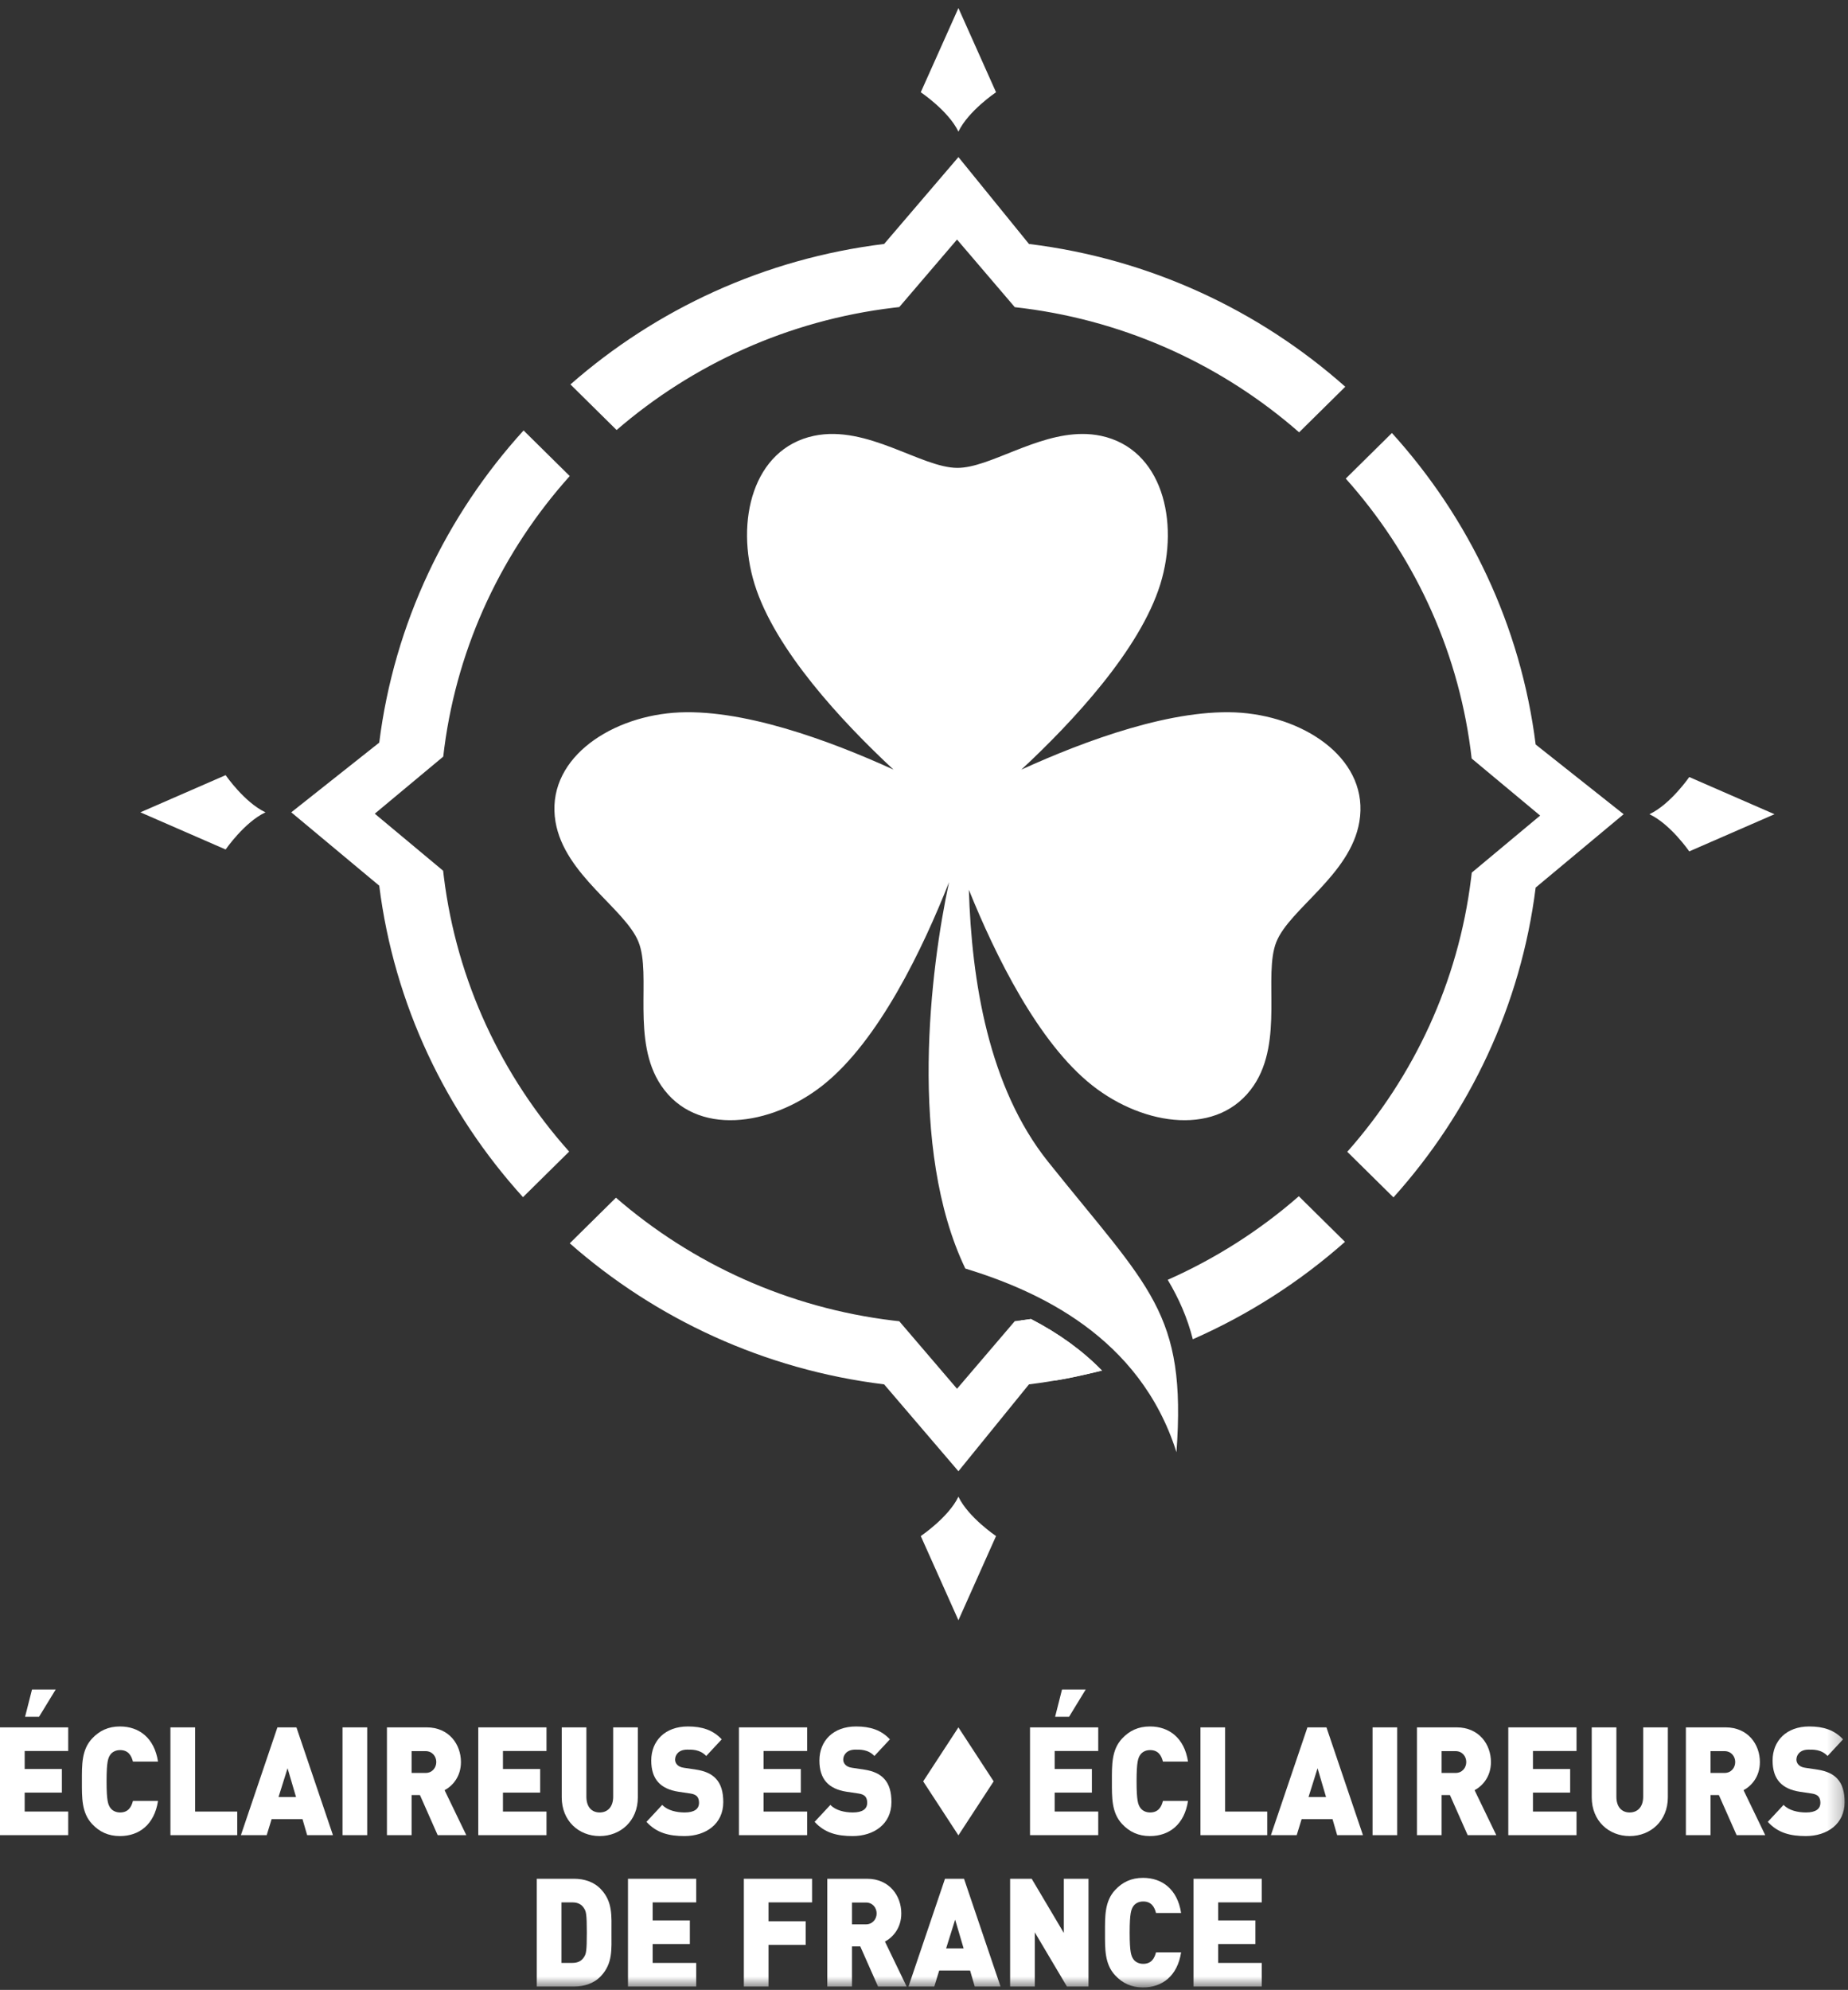 <?xml version="1.0" encoding="UTF-8"?>
<svg width="131px" height="141px" viewBox="0 0 131 141" version="1.1" xmlns="http://www.w3.org/2000/svg" xmlns:xlink="http://www.w3.org/1999/xlink">
    <rect x="0" y="0" width="131" height="141" fill="#333333" stroke="none"/>
    <!-- Generator: Sketch 48.2 (47327) - http://www.bohemiancoding.com/sketch -->
    <title>Logo EEDF blanc</title>
    <desc>Created with Sketch.</desc>
    <defs>
        <polygon id="path-1" points="0 140.274 130.76 140.274 130.76 0.018 0 0.018"></polygon>
    </defs>
    <g id="CUTS" stroke="none" stroke-width="1" fill="none" fill-rule="evenodd" transform="translate(-1141, -226)">
        <g id="Logo-EEDF-blanc" transform="translate(1141, 226.33)">
            <g id="Group-20" transform="translate(9.816, 0.224)" fill="#FFFFFF">
                <path d="M21.644,61.552 C21.628,61.416 21.612,61.28 21.596,61.144 L16.75,57.103 L21.604,53.059 C21.629,52.842 21.655,52.625 21.684,52.409 C22.653,45.082 25.847,38.446 30.571,33.179 L27.299,29.948 C21.819,35.973 18.129,43.617 17.067,52.067 L10.831,57.006 L17.067,62.204 C18.127,70.633 21.801,78.258 27.257,84.276 L30.53,81.045 C25.762,75.711 22.561,68.981 21.644,61.552" id="Fill-1"></path>
                <path d="M105.279,57.14 L99.043,52.201 C97.983,43.772 94.31,36.146 88.853,30.128 L85.581,33.358 C90.283,38.618 93.46,45.236 94.426,52.542 C94.456,52.759 94.482,52.976 94.506,53.193 L99.36,57.237 L94.514,61.278 C94.499,61.414 94.482,61.55 94.465,61.686 C93.556,69.059 90.397,75.745 85.689,81.06 L88.963,84.291 C94.359,78.291 97.99,70.71 99.043,62.338 L105.279,57.14 Z" id="Fill-3"></path>
                <path d="M53.518,21.252 C53.656,21.235 53.793,21.22 53.932,21.204 L58.025,16.42 L62.121,21.212 C62.342,21.236 62.559,21.263 62.78,21.291 C70.21,22.249 76.937,25.409 82.275,30.08 L85.547,26.85 C79.441,21.432 71.692,17.783 63.125,16.733 L58.124,10.577 L52.858,16.733 C44.376,17.772 36.697,21.358 30.621,26.686 L33.894,29.917 C39.277,25.269 46.05,22.15 53.518,21.252" id="Fill-5"></path>
                <path d="M58.124,0.018 L55.455,5.983 C55.455,5.983 57.417,7.3 58.124,8.773 C58.829,7.3 60.791,5.983 60.791,5.983 L58.124,0.018 Z" id="Fill-7"></path>
                <path d="M0.136,57.006 L6.178,59.64 C6.178,59.64 7.512,57.704 9.004,57.006 C7.512,56.309 6.178,54.372 6.178,54.372 L0.136,57.006 Z" id="Fill-10"></path>
                <path d="M115.973,57.14 L109.931,59.774 C109.931,59.774 108.597,57.838 107.106,57.14 C108.597,56.443 109.931,54.506 109.931,54.506 L115.973,57.14 Z" id="Fill-12"></path>
                <path d="M58.124,114.254 L55.455,108.288 C55.455,108.288 57.417,106.971 58.124,105.499 C58.829,106.971 60.791,108.288 60.791,108.288 L58.124,114.254 Z" id="Fill-14"></path>
                <path d="M62.78,92.981 C62.559,93.009 62.342,93.036 62.121,93.06 L58.025,97.852 L53.931,93.067 C53.793,93.053 53.655,93.037 53.518,93.021 C46.028,92.12 39.237,88.984 33.847,84.313 L30.573,87.545 C36.657,92.895 44.354,96.497 52.857,97.54 L58.124,103.696 L63.125,97.54 C64.887,97.323 66.613,96.992 68.299,96.563 C66.932,95.16 65.261,93.942 63.265,92.909 C63.103,92.932 62.943,92.96 62.78,92.981 Z M82.254,84.21 C79.496,86.621 76.365,88.623 72.961,90.132 C73.76,91.472 74.351,92.817 74.74,94.344 C78.704,92.601 82.34,90.264 85.526,87.441 L82.254,84.21 Z" id="Fill-16"></path>
                <path d="M66.512,96.977 C67.38,96.784 68.299,96.562 68.299,96.562 C66.932,95.158 65.262,93.944 63.265,92.909 C62.805,92.975 62.536,93.011 62.536,93.011 C62.536,93.011 65.502,95.687 64.994,97.266 C64.994,97.266 65.694,97.159 66.512,96.977" id="Fill-18"></path>
            </g>
            <g id="Group-58" transform="translate(0, 0.224)">
                <path d="M2.768,121.094 L1.778,121.094 L2.268,119.164 L3.947,119.164 L2.768,121.094 Z M7.36179707e-05,129.483 L7.36179707e-05,121.845 L4.836,121.845 L4.836,123.519 L1.749,123.519 L1.749,124.795 L4.386,124.795 L4.386,126.468 L1.749,126.468 L1.749,127.81 L4.836,127.81 L4.836,129.483 L7.36179707e-05,129.483 Z" id="Fill-23" fill="#FFFFFF"></path>
                <path d="M8.504,129.547 C7.674,129.547 7.045,129.247 6.525,128.689 C5.776,127.885 5.806,126.812 5.806,125.664 C5.806,124.516 5.776,123.444 6.525,122.639 C7.045,122.082 7.674,121.781 8.504,121.781 C9.853,121.781 10.942,122.586 11.201,124.27 L9.423,124.27 C9.313,123.84 9.093,123.455 8.514,123.455 C8.194,123.455 7.954,123.594 7.824,123.776 C7.664,124.002 7.554,124.27 7.554,125.664 C7.554,127.059 7.664,127.327 7.824,127.552 C7.954,127.734 8.194,127.874 8.514,127.874 C9.093,127.874 9.313,127.488 9.423,127.059 L11.201,127.059 C10.942,128.743 9.853,129.547 8.504,129.547" id="Fill-25" fill="#FFFFFF"></path>
                <polygon id="Fill-27" fill="#FFFFFF" points="12.081 129.483 12.081 121.845 13.83 121.845 13.83 127.81 16.817 127.81 16.817 129.483"></polygon>
                <path d="M20.385,124.741 L19.745,126.779 L20.984,126.779 L20.385,124.741 Z M21.773,129.482 L21.443,128.346 L19.255,128.346 L18.906,129.482 L17.077,129.482 L19.665,121.845 L21.014,121.845 L23.602,129.482 L21.773,129.482 Z" id="Fill-29" fill="#FFFFFF"></path>
                <mask id="mask-2" fill="white">
                    <use xlink:href="#path-1"></use>
                </mask>
                <g id="Clip-32"></g>
                <polygon id="Fill-31" fill="#FFFFFF" mask="url(#mask-2)" points="24.282 129.483 26.03 129.483 26.03 121.845 24.282 121.845"></polygon>
                <path d="M30.167,123.529 L29.178,123.529 L29.178,125.074 L30.167,125.074 C30.647,125.074 30.927,124.699 30.927,124.302 C30.927,123.905 30.647,123.529 30.167,123.529 Z M31.026,129.483 L29.768,126.64 L29.178,126.64 L29.178,129.483 L27.429,129.483 L27.429,121.845 L30.247,121.845 C31.826,121.845 32.675,123.047 32.675,124.302 C32.675,125.342 32.075,125.997 31.516,126.297 L33.055,129.483 L31.026,129.483 Z" id="Fill-33" fill="#FFFFFF" mask="url(#mask-2)"></path>
                <polygon id="Fill-34" fill="#FFFFFF" mask="url(#mask-2)" points="33.904 129.483 33.904 121.845 38.74 121.845 38.74 123.519 35.653 123.519 35.653 124.795 38.29 124.795 38.29 126.468 35.653 126.468 35.653 127.81 38.74 127.81 38.74 129.483"></polygon>
                <path d="M42.508,129.547 C41.029,129.547 39.82,128.474 39.82,126.801 L39.82,121.845 L41.568,121.845 L41.568,126.758 C41.568,127.466 41.928,127.874 42.508,127.874 C43.087,127.874 43.467,127.466 43.467,126.758 L43.467,121.845 L45.215,121.845 L45.215,126.801 C45.215,128.474 43.987,129.547 42.508,129.547" id="Fill-35" fill="#FFFFFF" mask="url(#mask-2)"></path>
                <path d="M48.523,129.547 C47.434,129.547 46.545,129.332 45.826,128.539 L46.944,127.337 C47.314,127.734 47.964,127.874 48.533,127.874 C49.223,127.874 49.552,127.627 49.552,127.187 C49.552,127.005 49.512,126.855 49.412,126.737 C49.322,126.64 49.173,126.565 48.943,126.533 L48.084,126.404 C47.454,126.308 46.974,126.082 46.655,125.728 C46.325,125.363 46.165,124.848 46.165,124.195 C46.165,122.8 47.144,121.781 48.763,121.781 C49.782,121.781 50.551,122.038 51.161,122.693 L50.062,123.873 C49.612,123.39 49.022,123.422 48.713,123.422 C48.103,123.422 47.854,123.798 47.854,124.131 C47.854,124.226 47.884,124.366 47.993,124.484 C48.084,124.581 48.233,124.677 48.483,124.709 L49.342,124.838 C49.982,124.934 50.442,125.149 50.741,125.471 C51.121,125.868 51.271,126.436 51.271,127.144 C51.271,128.7 50.022,129.547 48.523,129.547" id="Fill-36" fill="#FFFFFF" mask="url(#mask-2)"></path>
                <polygon id="Fill-37" fill="#FFFFFF" mask="url(#mask-2)" points="52.381 129.483 52.381 121.845 57.216 121.845 57.216 123.519 54.129 123.519 54.129 124.795 56.767 124.795 56.767 126.468 54.129 126.468 54.129 127.81 57.216 127.81 57.216 129.483"></polygon>
                <path d="M60.444,129.547 C59.355,129.547 58.466,129.332 57.746,128.539 L58.865,127.337 C59.235,127.734 59.885,127.874 60.454,127.874 C61.144,127.874 61.473,127.627 61.473,127.187 C61.473,127.005 61.433,126.855 61.333,126.737 C61.243,126.64 61.093,126.565 60.864,126.533 L60.004,126.404 C59.375,126.308 58.895,126.082 58.576,125.728 C58.246,125.363 58.086,124.848 58.086,124.195 C58.086,122.8 59.065,121.781 60.684,121.781 C61.703,121.781 62.472,122.038 63.082,122.693 L61.983,123.873 C61.533,123.39 60.944,123.422 60.634,123.422 C60.024,123.422 59.775,123.798 59.775,124.131 C59.775,124.226 59.804,124.366 59.914,124.484 C60.004,124.581 60.154,124.677 60.404,124.709 L61.263,124.838 C61.903,124.934 62.362,125.149 62.662,125.471 C63.042,125.868 63.192,126.436 63.192,127.144 C63.192,128.7 61.943,129.547 60.444,129.547" id="Fill-38" fill="#FFFFFF" mask="url(#mask-2)"></path>
                <path d="M75.783,121.094 L74.794,121.094 L75.283,119.164 L76.962,119.164 L75.783,121.094 Z M73.015,129.483 L73.015,121.845 L77.851,121.845 L77.851,123.519 L74.763,123.519 L74.763,124.795 L77.401,124.795 L77.401,126.468 L74.763,126.468 L74.763,127.81 L77.851,127.81 L77.851,129.483 L73.015,129.483 Z" id="Fill-39" fill="#FFFFFF" mask="url(#mask-2)"></path>
                <path d="M81.519,129.547 C80.689,129.547 80.059,129.247 79.54,128.689 C78.791,127.885 78.82,126.812 78.82,125.664 C78.82,124.516 78.791,123.444 79.54,122.639 C80.059,122.082 80.689,121.781 81.519,121.781 C82.866,121.781 83.956,122.586 84.215,124.27 L82.437,124.27 C82.328,123.84 82.108,123.455 81.528,123.455 C81.208,123.455 80.968,123.594 80.839,123.776 C80.678,124.002 80.569,124.27 80.569,125.664 C80.569,127.059 80.678,127.327 80.839,127.552 C80.968,127.734 81.208,127.874 81.528,127.874 C82.108,127.874 82.328,127.488 82.437,127.059 L84.215,127.059 C83.956,128.743 82.866,129.547 81.519,129.547" id="Fill-40" fill="#FFFFFF" mask="url(#mask-2)"></path>
                <polygon id="Fill-41" fill="#FFFFFF" mask="url(#mask-2)" points="85.095 129.483 85.095 121.845 86.843 121.845 86.843 127.81 89.831 127.81 89.831 129.483"></polygon>
                <path d="M93.399,124.741 L92.759,126.779 L93.999,126.779 L93.399,124.741 Z M94.788,129.482 L94.459,128.346 L92.27,128.346 L91.92,129.482 L90.092,129.482 L92.68,121.845 L94.029,121.845 L96.616,129.482 L94.788,129.482 Z" id="Fill-42" fill="#FFFFFF" mask="url(#mask-2)"></path>
                <polygon id="Fill-43" fill="#FFFFFF" mask="url(#mask-2)" points="97.296 129.483 99.044 129.483 99.044 121.845 97.296 121.845"></polygon>
                <path d="M103.181,123.529 L102.192,123.529 L102.192,125.074 L103.181,125.074 C103.66,125.074 103.94,124.699 103.94,124.302 C103.94,123.905 103.66,123.529 103.181,123.529 Z M104.04,129.483 L102.781,126.64 L102.192,126.64 L102.192,129.483 L100.443,129.483 L100.443,121.845 L103.261,121.845 C104.84,121.845 105.689,123.047 105.689,124.302 C105.689,125.342 105.089,125.997 104.53,126.297 L106.069,129.483 L104.04,129.483 Z" id="Fill-44" fill="#FFFFFF" mask="url(#mask-2)"></path>
                <polygon id="Fill-45" fill="#FFFFFF" mask="url(#mask-2)" points="106.919 129.483 106.919 121.845 111.755 121.845 111.755 123.519 108.667 123.519 108.667 124.795 111.305 124.795 111.305 126.468 108.667 126.468 108.667 127.81 111.755 127.81 111.755 129.483"></polygon>
                <path d="M115.522,129.547 C114.043,129.547 112.834,128.474 112.834,126.801 L112.834,121.845 L114.582,121.845 L114.582,126.758 C114.582,127.466 114.942,127.874 115.522,127.874 C116.101,127.874 116.481,127.466 116.481,126.758 L116.481,121.845 L118.23,121.845 L118.23,126.801 C118.23,128.474 117,129.547 115.522,129.547" id="Fill-46" fill="#FFFFFF" mask="url(#mask-2)"></path>
                <path d="M122.246,123.529 L121.257,123.529 L121.257,125.074 L122.246,125.074 C122.726,125.074 123.005,124.699 123.005,124.302 C123.005,123.905 122.726,123.529 122.246,123.529 Z M123.105,129.483 L121.846,126.64 L121.257,126.64 L121.257,129.483 L119.508,129.483 L119.508,121.845 L122.326,121.845 C123.905,121.845 124.754,123.047 124.754,124.302 C124.754,125.342 124.155,125.997 123.595,126.297 L125.134,129.483 L123.105,129.483 Z" id="Fill-47" fill="#FFFFFF" mask="url(#mask-2)"></path>
                <path d="M128.013,129.547 C126.923,129.547 126.034,129.332 125.315,128.539 L126.434,127.337 C126.804,127.734 127.453,127.874 128.022,127.874 C128.712,127.874 129.042,127.627 129.042,127.187 C129.042,127.005 129.002,126.855 128.902,126.737 C128.811,126.64 128.662,126.565 128.432,126.533 L127.573,126.404 C126.943,126.308 126.464,126.082 126.145,125.728 C125.814,125.363 125.654,124.848 125.654,124.195 C125.654,122.8 126.634,121.781 128.252,121.781 C129.272,121.781 130.041,122.038 130.649,122.693 L129.551,123.873 C129.102,123.39 128.512,123.422 128.202,123.422 C127.593,123.422 127.343,123.798 127.343,124.131 C127.343,124.226 127.373,124.366 127.483,124.484 C127.573,124.581 127.722,124.677 127.972,124.709 L128.831,124.838 C129.471,124.934 129.931,125.149 130.231,125.471 C130.61,125.868 130.76,126.436 130.76,127.144 C130.76,128.7 129.511,129.547 128.013,129.547" id="Fill-48" fill="#FFFFFF" mask="url(#mask-2)"></path>
                <path d="M41.408,134.675 C41.248,134.417 41.009,134.246 40.569,134.246 L39.799,134.246 L39.799,138.536 L40.569,138.536 C41.009,138.536 41.248,138.365 41.408,138.108 C41.548,137.893 41.598,137.689 41.598,136.391 C41.598,135.104 41.548,134.889 41.408,134.675 M42.607,139.459 C42.118,139.985 41.428,140.21 40.689,140.21 L38.051,140.21 L38.051,132.572 L40.689,132.572 C41.428,132.572 42.118,132.798 42.607,133.323 C43.436,134.214 43.346,135.189 43.346,136.391 C43.346,137.593 43.436,138.568 42.607,139.459" id="Fill-49" fill="#FFFFFF" mask="url(#mask-2)"></path>
                <polygon id="Fill-50" fill="#FFFFFF" mask="url(#mask-2)" points="44.516 140.21 44.516 132.572 49.352 132.572 49.352 134.246 46.264 134.246 46.264 135.522 48.902 135.522 48.902 137.196 46.264 137.196 46.264 138.537 49.352 138.537 49.352 140.21"></polygon>
                <polygon id="Fill-51" fill="#FFFFFF" mask="url(#mask-2)" points="54.478 134.246 54.478 135.587 57.116 135.587 57.116 137.26 54.478 137.26 54.478 140.21 52.73 140.21 52.73 132.572 57.565 132.572 57.565 134.246"></polygon>
                <path d="M61.383,134.256 L60.394,134.256 L60.394,135.801 L61.383,135.801 C61.862,135.801 62.142,135.425 62.142,135.029 C62.142,134.632 61.862,134.256 61.383,134.256 Z M62.242,140.21 L60.983,137.367 L60.394,137.367 L60.394,140.21 L58.645,140.21 L58.645,132.572 L61.462,132.572 C63.041,132.572 63.891,133.774 63.891,135.029 C63.891,136.069 63.291,136.724 62.732,137.024 L64.27,140.21 L62.242,140.21 Z" id="Fill-52" fill="#FFFFFF" mask="url(#mask-2)"></path>
                <path d="M67.708,135.468 L67.069,137.506 L68.308,137.506 L67.708,135.468 Z M69.096,140.21 L68.767,139.073 L66.578,139.073 L66.229,140.21 L64.4,140.21 L66.988,132.572 L68.337,132.572 L70.925,140.21 L69.096,140.21 Z" id="Fill-53" fill="#FFFFFF" mask="url(#mask-2)"></path>
                <polygon id="Fill-54" fill="#FFFFFF" mask="url(#mask-2)" points="75.632 140.21 73.354 136.37 73.354 140.21 71.605 140.21 71.605 132.572 73.134 132.572 75.412 136.412 75.412 132.572 77.16 132.572 77.16 140.21"></polygon>
                <path d="M81.028,140.274 C80.199,140.274 79.569,139.974 79.05,139.416 C78.3,138.612 78.33,137.539 78.33,136.391 C78.33,135.243 78.3,134.171 79.05,133.366 C79.569,132.809 80.199,132.508 81.028,132.508 C82.377,132.508 83.466,133.313 83.726,134.997 L81.947,134.997 C81.837,134.568 81.617,134.182 81.038,134.182 C80.719,134.182 80.478,134.321 80.348,134.503 C80.189,134.729 80.079,134.997 80.079,136.391 C80.079,137.786 80.189,138.054 80.348,138.279 C80.478,138.462 80.719,138.601 81.038,138.601 C81.617,138.601 81.837,138.215 81.947,137.786 L83.726,137.786 C83.466,139.469 82.377,140.274 81.028,140.274" id="Fill-55" fill="#FFFFFF" mask="url(#mask-2)"></path>
                <polygon id="Fill-56" fill="#FFFFFF" mask="url(#mask-2)" points="84.606 140.21 84.606 132.572 89.442 132.572 89.442 134.246 86.354 134.246 86.354 135.522 88.992 135.522 88.992 137.196 86.354 137.196 86.354 138.537 89.442 138.537 89.442 140.21"></polygon>
                <polygon id="Fill-57" fill="#FFFFFF" mask="url(#mask-2)" points="70.437 125.67 67.939 121.845 65.442 125.67 67.939 129.496"></polygon>
            </g>
            <path d="M67.869,32.823 C65.31,32.823 61.473,29.755 57.699,30.552 C53.368,31.467 52.108,36.602 53.49,41.063 C54.931,45.707 59.686,50.806 63.337,54.204 C58.814,52.142 52.495,49.803 47.73,50.177 C43.021,50.554 38.649,53.597 39.38,57.909 C40.02,61.668 44.32,64.063 45.262,66.414 C46.204,68.763 44.728,73.414 46.866,76.588 C49.321,80.226 54.62,79.491 58.313,76.582 C62.306,73.434 65.443,66.822 67.275,62.18 C65.962,68.265 64.352,81.05 68.428,89.556 C73.497,91.108 80.794,94.34 83.397,102.574 C84.115,92.652 81.506,91.004 74.294,81.986 C70.065,76.699 68.879,69.153 68.68,62.718 C70.537,67.321 73.586,73.554 77.428,76.582 C81.12,79.491 86.421,80.226 88.875,76.588 C91.014,73.414 89.538,68.763 90.477,66.414 C91.421,64.063 95.721,61.668 96.36,57.909 C97.093,53.597 92.72,50.554 88.011,50.177 C83.245,49.803 76.924,52.144 72.4,54.205 C76.053,50.808 80.811,45.707 82.253,41.063 C83.631,36.602 82.375,31.467 78.042,30.552 C77.608,30.461 77.173,30.42 76.739,30.42 C73.401,30.42 70.137,32.823 67.869,32.823" id="Fill-21" fill="#FFFFFF"></path>
        </g>
    </g>
</svg>